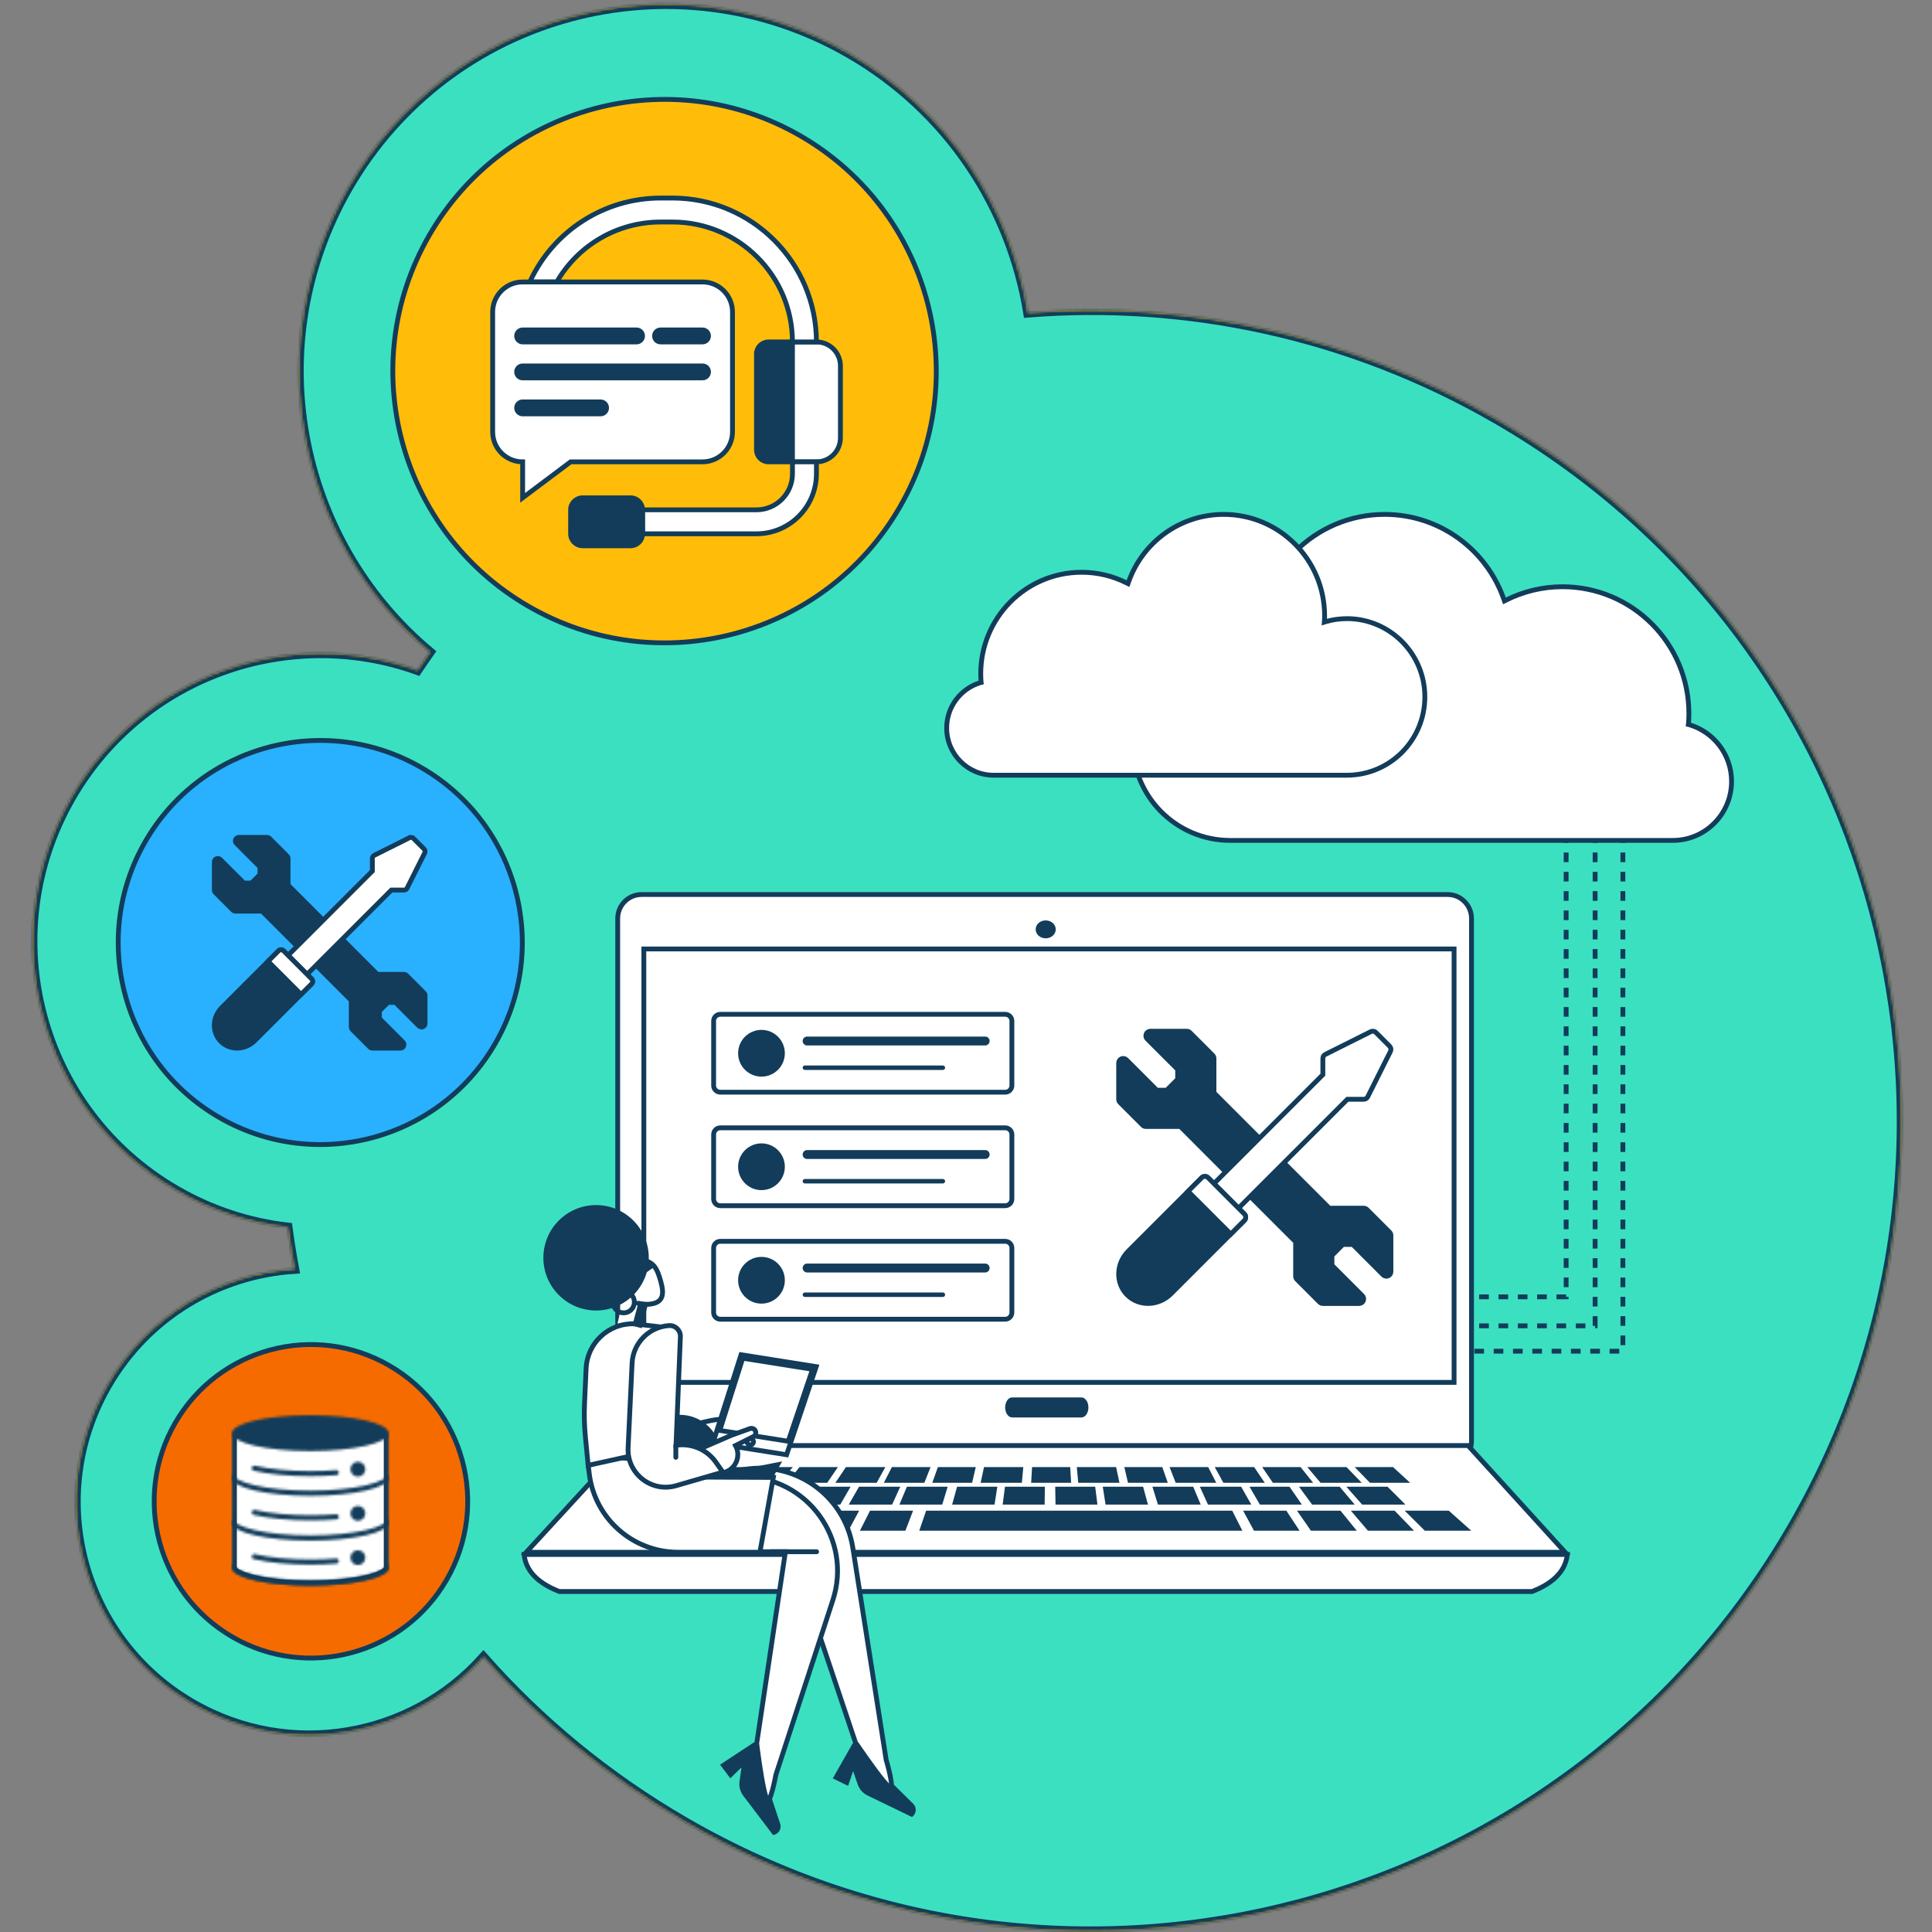 <svg width="800" height="800" viewBox="0 0 800 800" fill="none" xmlns="http://www.w3.org/2000/svg">
<rect x="0" y="0" width="800" height="800" fill="#808080" stroke="none"/>
<path fill-rule="evenodd" clip-rule="evenodd" d="M425.695 129.481C418.649 85.969 392.819 45.867 351.669 22.108C279.006 -19.843 186.093 5.053 144.141 77.715C106.702 142.562 122.503 223.537 177.983 270.026C176.246 272.482 174.538 274.967 172.86 277.482C119.636 258.394 58.75 279.462 29.478 330.162C-3.446 387.19 16.093 460.109 73.119 493.033C87.724 501.465 103.372 506.456 119.124 508.258C119.893 514.016 120.811 519.752 121.876 525.458C90.734 527.485 61.15 544.532 44.376 573.587C17.691 619.805 33.527 678.905 79.746 705.59C120.13 728.906 170.347 719.76 200.184 686.248C223.611 712.771 251.666 736.011 284.005 754.682C444.507 847.347 649.739 792.356 742.404 631.854C835.075 471.353 780.079 266.12 619.577 173.454C558.535 138.211 491.024 124.327 425.695 129.481Z" fill="#FFBD0A"/>
<mask id="path-2-inside-1_208_3981" fill="white">
<path fill-rule="evenodd" clip-rule="evenodd" d="M425.695 129.481C418.649 85.969 392.819 45.867 351.669 22.108C279.006 -19.843 186.093 5.053 144.141 77.715C106.702 142.562 122.503 223.537 177.983 270.026C176.246 272.482 174.538 274.967 172.86 277.482C119.636 258.394 58.75 279.462 29.478 330.162C-3.446 387.19 16.093 460.109 73.119 493.033C87.724 501.465 103.372 506.456 119.124 508.258C119.893 514.016 120.811 519.752 121.876 525.458C90.734 527.485 61.15 544.532 44.376 573.587C17.691 619.805 33.527 678.905 79.746 705.59C120.13 728.906 170.347 719.76 200.184 686.248C223.611 712.771 251.666 736.011 284.005 754.682C444.507 847.347 649.739 792.356 742.404 631.854C835.075 471.353 780.079 266.12 619.577 173.454C558.535 138.211 491.024 124.327 425.695 129.481Z"/>
</mask>
<path fill-rule="evenodd" clip-rule="evenodd" d="M425.695 129.481C418.649 85.969 392.819 45.867 351.669 22.108C279.006 -19.843 186.093 5.053 144.141 77.715C106.702 142.562 122.503 223.537 177.983 270.026C176.246 272.482 174.538 274.967 172.86 277.482C119.636 258.394 58.75 279.462 29.478 330.162C-3.446 387.19 16.093 460.109 73.119 493.033C87.724 501.465 103.372 506.456 119.124 508.258C119.893 514.016 120.811 519.752 121.876 525.458C90.734 527.485 61.15 544.532 44.376 573.587C17.691 619.805 33.527 678.905 79.746 705.59C120.13 728.906 170.347 719.76 200.184 686.248C223.611 712.771 251.666 736.011 284.005 754.682C444.507 847.347 649.739 792.356 742.404 631.854C835.075 471.353 780.079 266.12 619.577 173.454C558.535 138.211 491.024 124.327 425.695 129.481Z" fill="#3BE0C0" stroke="#123C5A" stroke-width="4" mask="url(#path-2-inside-1_208_3981)"/>
<path d="M372.604 209.925C341.538 263.732 272.735 282.168 218.928 251.102C165.121 220.036 146.685 151.233 177.751 97.426C208.816 43.619 277.619 25.184 331.426 56.249C385.233 87.315 403.669 156.118 372.604 209.925Z" fill="#FFBD0A" stroke="#123C5A" stroke-width="2"/>
<path d="M205.064 432.098C181.964 472.108 130.803 485.817 90.793 462.717C50.782 439.617 37.074 388.456 60.174 348.445C83.274 308.435 134.435 294.726 174.445 317.826C214.456 340.926 228.164 392.087 205.064 432.098Z" fill="#29B0FF" stroke="#123C5A" stroke-width="2"/>
<path d="M184.964 654.11C167.041 685.153 127.347 695.789 96.305 677.866C65.262 659.944 54.626 620.25 72.549 589.207C90.471 558.165 130.165 547.529 161.208 565.451C192.25 583.374 202.886 623.068 184.964 654.11Z" fill="#F66B00" stroke="#123C5A" stroke-width="2"/>
<mask id="path-6-inside-2_208_3981" fill="white">
<path d="M96.08 593.434V649.056C96.08 653.161 110.595 656.489 128.5 656.489C146.405 656.489 160.919 653.161 160.919 649.056V593.434C160.919 593.434 96.08 593.434 96.08 593.434Z"/>
</mask>
<path d="M96.08 593.434V649.056C96.08 653.161 110.595 656.489 128.5 656.489C146.405 656.489 160.919 653.161 160.919 649.056V593.434C160.919 593.434 96.08 593.434 96.08 593.434Z" fill="white" stroke="#123C5A" stroke-width="4" mask="url(#path-6-inside-2_208_3981)"/>
<mask id="path-7-inside-3_208_3981" fill="white">
<path d="M128.5 617.244C110.595 617.244 96.08 613.916 96.08 609.81V611.975C96.08 616.08 110.595 619.408 128.5 619.408C146.405 619.408 160.919 616.08 160.919 611.975V609.81C160.919 613.916 146.405 617.244 128.5 617.244Z"/>
</mask>
<path d="M128.5 617.244C110.595 617.244 96.08 613.916 96.08 609.81V611.975C96.08 616.08 110.595 619.408 128.5 619.408C146.405 619.408 160.919 616.08 160.919 611.975V609.81C160.919 613.916 146.405 617.244 128.5 617.244Z" fill="#123C5A" stroke="#123C5A" stroke-width="4" mask="url(#path-7-inside-3_208_3981)"/>
<mask id="path-8-inside-4_208_3981" fill="white">
<path d="M128.5 635.784C110.595 635.784 96.08 632.456 96.08 628.35V630.515C96.08 634.62 110.595 637.948 128.5 637.948C146.405 637.948 160.919 634.62 160.919 630.515V628.35C160.919 632.456 146.405 635.784 128.5 635.784Z"/>
</mask>
<path d="M128.5 635.784C110.595 635.784 96.08 632.456 96.08 628.35V630.515C96.08 634.62 110.595 637.948 128.5 637.948C146.405 637.948 160.919 634.62 160.919 630.515V628.35C160.919 632.456 146.405 635.784 128.5 635.784Z" fill="#123C5A" stroke="#123C5A" stroke-width="4" mask="url(#path-8-inside-4_208_3981)"/>
<mask id="path-9-inside-5_208_3981" fill="white">
<path d="M128.5 654.328C110.595 654.328 96.08 651 96.08 646.894V649.059C96.08 653.164 110.595 656.492 128.5 656.492C146.405 656.492 160.919 653.164 160.919 649.059V646.894C160.919 651 146.405 654.328 128.5 654.328Z"/>
</mask>
<path d="M128.5 654.328C110.595 654.328 96.08 651 96.08 646.894V649.059C96.08 653.164 110.595 656.492 128.5 656.492C146.405 656.492 160.919 653.164 160.919 649.059V646.894C160.919 651 146.405 654.328 128.5 654.328Z" fill="#123C5A" stroke="#123C5A" stroke-width="4" mask="url(#path-9-inside-5_208_3981)"/>
<mask id="path-10-inside-6_208_3981" fill="white">
<path d="M128.499 600.868C146.404 600.868 160.919 597.539 160.919 593.434C160.919 589.328 146.404 586 128.499 586C110.595 586 96.08 589.328 96.08 593.434C96.08 597.539 110.595 600.868 128.499 600.868Z"/>
</mask>
<path d="M128.499 600.868C146.404 600.868 160.919 597.539 160.919 593.434C160.919 589.328 146.404 586 128.499 586C110.595 586 96.08 589.328 96.08 593.434C96.08 597.539 110.595 600.868 128.499 600.868Z" fill="#123C5A" stroke="#123C5A" stroke-width="4" mask="url(#path-10-inside-6_208_3981)"/>
<mask id="path-11-inside-7_208_3981" fill="white">
<path d="M148.188 611.451C149.892 611.451 151.273 610.069 151.273 608.366C151.273 606.662 149.892 605.281 148.188 605.281C146.485 605.281 145.104 606.662 145.104 608.366C145.104 610.069 146.485 611.451 148.188 611.451Z"/>
</mask>
<path d="M148.188 611.451C149.892 611.451 151.273 610.069 151.273 608.366C151.273 606.662 149.892 605.281 148.188 605.281C146.485 605.281 145.104 606.662 145.104 608.366C145.104 610.069 146.485 611.451 148.188 611.451Z" fill="#123C5A" stroke="#123C5A" stroke-width="4" mask="url(#path-11-inside-7_208_3981)"/>
<mask id="path-12-inside-8_208_3981" fill="white">
<path d="M128.501 611.265C119.619 611.265 111.297 610.46 105.067 608.998C104.495 608.863 104.14 608.291 104.275 607.718C104.409 607.146 104.983 606.791 105.554 606.925C111.629 608.351 119.779 609.136 128.501 609.136C132.155 609.136 135.739 608.997 139.153 608.722C139.739 608.675 140.252 609.112 140.299 609.698C140.346 610.284 139.909 610.797 139.323 610.844C135.853 611.123 132.212 611.265 128.501 611.265Z"/>
</mask>
<path d="M128.501 611.265C119.619 611.265 111.297 610.46 105.067 608.998C104.495 608.863 104.14 608.291 104.275 607.718C104.409 607.146 104.983 606.791 105.554 606.925C111.629 608.351 119.779 609.136 128.501 609.136C132.155 609.136 135.739 608.997 139.153 608.722C139.739 608.675 140.252 609.112 140.299 609.698C140.346 610.284 139.909 610.797 139.323 610.844C135.853 611.123 132.212 611.265 128.501 611.265Z" fill="#123C5A" stroke="#123C5A" stroke-width="4" mask="url(#path-12-inside-8_208_3981)"/>
<mask id="path-13-inside-9_208_3981" fill="white">
<path d="M148.188 629.747C149.892 629.747 151.273 628.366 151.273 626.662C151.273 624.958 149.892 623.577 148.188 623.577C146.485 623.577 145.104 624.958 145.104 626.662C145.104 628.366 146.485 629.747 148.188 629.747Z"/>
</mask>
<path d="M148.188 629.747C149.892 629.747 151.273 628.366 151.273 626.662C151.273 624.958 149.892 623.577 148.188 623.577C146.485 623.577 145.104 624.958 145.104 626.662C145.104 628.366 146.485 629.747 148.188 629.747Z" fill="#123C5A" stroke="#123C5A" stroke-width="4" mask="url(#path-13-inside-9_208_3981)"/>
<mask id="path-14-inside-10_208_3981" fill="white">
<path d="M128.501 629.561C119.62 629.561 111.298 628.756 105.067 627.294C104.495 627.16 104.14 626.587 104.275 626.015C104.409 625.442 104.982 625.088 105.554 625.222C111.629 626.647 119.779 627.433 128.501 627.433C132.155 627.433 135.739 627.293 139.153 627.019C139.742 626.969 140.252 627.408 140.299 627.994C140.346 628.58 139.909 629.093 139.323 629.14C135.853 629.42 132.212 629.561 128.501 629.561Z"/>
</mask>
<path d="M128.501 629.561C119.62 629.561 111.298 628.756 105.067 627.294C104.495 627.16 104.14 626.587 104.275 626.015C104.409 625.442 104.982 625.088 105.554 625.222C111.629 626.647 119.779 627.433 128.501 627.433C132.155 627.433 135.739 627.293 139.153 627.019C139.742 626.969 140.252 627.408 140.299 627.994C140.346 628.58 139.909 629.093 139.323 629.14C135.853 629.42 132.212 629.561 128.501 629.561Z" fill="#123C5A" stroke="#123C5A" stroke-width="4" mask="url(#path-14-inside-10_208_3981)"/>
<mask id="path-15-inside-11_208_3981" fill="white">
<path d="M148.188 648.072C149.892 648.072 151.273 646.691 151.273 644.987C151.273 643.284 149.892 641.902 148.188 641.902C146.485 641.902 145.104 643.284 145.104 644.987C145.104 646.691 146.485 648.072 148.188 648.072Z"/>
</mask>
<path d="M148.188 648.072C149.892 648.072 151.273 646.691 151.273 644.987C151.273 643.284 149.892 641.902 148.188 641.902C146.485 641.902 145.104 643.284 145.104 644.987C145.104 646.691 146.485 648.072 148.188 648.072Z" fill="#123C5A" stroke="#123C5A" stroke-width="4" mask="url(#path-15-inside-11_208_3981)"/>
<mask id="path-16-inside-12_208_3981" fill="white">
<path d="M128.501 647.886C119.619 647.886 111.297 647.08 105.067 645.618C104.495 645.484 104.14 644.911 104.275 644.339C104.409 643.767 104.983 643.412 105.554 643.546C111.629 644.972 119.779 645.757 128.501 645.757C132.155 645.757 135.739 645.618 139.153 645.343C139.739 645.295 140.252 645.733 140.299 646.318C140.346 646.904 139.909 647.417 139.323 647.465C135.853 647.744 132.212 647.886 128.501 647.886Z"/>
</mask>
<path d="M128.501 647.886C119.619 647.886 111.297 647.08 105.067 645.618C104.495 645.484 104.14 644.911 104.275 644.339C104.409 643.767 104.983 643.412 105.554 643.546C111.629 644.972 119.779 645.757 128.501 645.757C132.155 645.757 135.739 645.618 139.153 645.343C139.739 645.295 140.252 645.733 140.299 646.318C140.346 646.904 139.909 647.417 139.323 647.465C135.853 647.744 132.212 647.886 128.501 647.886Z" fill="#123C5A" stroke="#123C5A" stroke-width="4" mask="url(#path-16-inside-12_208_3981)"/>
<path d="M672 337V559.5H570" stroke="#123C5A" stroke-width="2" stroke-dasharray="4 4"/>
<path d="M660.5 337V549H570.5" stroke="#123C5A" stroke-width="2" stroke-dasharray="4 4"/>
<path d="M648.5 337V537H570.5" stroke="#123C5A" stroke-width="2" stroke-dasharray="4 4"/>
<path d="M599.429 370.399H265.667C260.212 370.399 255.78 374.841 255.78 380.321V596.768C255.78 602.248 260.212 606.691 265.667 606.691H599.429C604.884 606.691 609.316 602.248 609.316 596.768V380.321C609.316 374.841 604.884 370.399 599.429 370.399Z" fill="white" stroke="#123C5A" stroke-width="2"/>
<path d="M429.843 384.829C429.843 386.256 431.166 387.534 433 387.534C434.833 387.534 436.156 386.256 436.156 384.829C436.156 383.401 434.833 382.123 433 382.123C431.166 382.123 429.843 383.401 429.843 384.829Z" fill="#123C5A" stroke="#123C5A" stroke-width="2"/>
<path d="M417.218 582.791C417.218 583.748 417.486 584.571 417.876 585.134C418.268 585.701 418.732 585.948 419.145 585.948H447.758C448.187 585.948 448.65 585.695 449.038 585.125C449.424 584.556 449.686 583.731 449.686 582.791C449.686 581.834 449.417 581.011 449.028 580.447C448.636 579.88 448.172 579.635 447.758 579.635H419.145C418.717 579.635 418.254 579.886 417.866 580.457C417.479 581.026 417.218 581.85 417.218 582.791Z" fill="#123C5A" stroke="#123C5A" stroke-width="2"/>
<path d="M258.527 598.574L217.901 642.766H648.098L607.896 598.574H258.527Z" fill="white" stroke="#123C5A" stroke-width="2"/>
<path d="M217 643.668C217.705 650.07 222.123 655.298 231.571 659H634.433C639.341 657.077 642.878 654.739 645.245 652.058C647.433 649.578 648.646 646.778 649 643.668H395.652H395.618H217Z" fill="white" stroke="#123C5A" stroke-width="2"/>
<path d="M602.102 572.419V392.946H266.603V572.419H602.102Z" fill="white" stroke="#123C5A" stroke-width="2"/>
<path d="M576.453 608.495H563.322L567.703 613.004H581.359L576.453 608.495Z" fill="#123C5A" stroke="#123C5A" stroke-width="2"/>
<path d="M557.144 608.495H543.48L547.29 613.004H561.518L557.144 608.495Z" fill="#123C5A" stroke="#123C5A" stroke-width="2"/>
<path d="M538.064 608.495H524.54L527.62 613.004H541.676L538.064 608.495Z" fill="#123C5A" stroke="#123C5A" stroke-width="2"/>
<path d="M518.792 608.495H504.7L507.173 613.004H521.836L518.792 608.495Z" fill="#123C5A" stroke="#123C5A" stroke-width="2"/>
<path d="M574.128 616.612H559.713L564.49 622.023H579.555L574.128 616.612Z" fill="#123C5A" stroke="#123C5A" stroke-width="2"/>
<path d="M554.258 616.612H539.873L543.832 622.023H558.812L554.258 616.612Z" fill="#123C5A" stroke="#123C5A" stroke-width="2"/>
<path d="M533.419 616.612H519.13L522.27 622.023H537.168L533.419 616.612Z" fill="#123C5A" stroke="#123C5A" stroke-width="2"/>
<path d="M599.521 626.532H584.064L590.411 632.845H606.611L599.521 626.532Z" fill="#123C5A" stroke="#123C5A" stroke-width="2"/>
<path d="M577.057 626.532H561.517L566.904 632.845H583.162L577.057 626.532Z" fill="#123C5A" stroke="#123C5A" stroke-width="2"/>
<path d="M554.588 626.532H538.972L543.36 632.845H559.715L554.588 626.532Z" fill="#123C5A" stroke="#123C5A" stroke-width="2"/>
<path d="M499.68 608.495H485.76L487.513 613.004H501.994L499.68 608.495Z" fill="#123C5A" stroke="#123C5A" stroke-width="2"/>
<path d="M513.352 616.612H498.386L500.848 622.023H516.424L513.352 616.612Z" fill="#123C5A" stroke="#123C5A" stroke-width="2"/>
<path d="M480.566 608.495H466.82L467.878 613.004H482.152L480.566 608.495Z" fill="#123C5A" stroke="#123C5A" stroke-width="2"/>
<path d="M493.41 616.612H478.544L480.212 622.023H495.68L493.41 616.612Z" fill="#123C5A" stroke="#123C5A" stroke-width="2"/>
<path d="M461.346 608.495H446.979L447.392 613.004H462.311L461.346 608.495Z" fill="#123C5A" stroke="#123C5A" stroke-width="2"/>
<path d="M472.568 616.612H457.801L458.649 622.023H474.035L472.568 616.612Z" fill="#123C5A" stroke="#123C5A" stroke-width="2"/>
<path d="M442.202 608.495H428.305L428.039 613.004H442.469L442.202 608.495Z" fill="#123C5A" stroke="#123C5A" stroke-width="2"/>
<path d="M452.612 616.612H437.961L438.052 622.023H453.293L452.612 616.612Z" fill="#123C5A" stroke="#123C5A" stroke-width="2"/>
<path d="M422.629 608.495H408.261L407.297 613.004H422.215L422.629 608.495Z" fill="#123C5A" stroke="#123C5A" stroke-width="2"/>
<path d="M431.646 616.612H417.018L416.315 622.023H431.578L431.646 616.612Z" fill="#123C5A" stroke="#123C5A" stroke-width="2"/>
<path d="M402.787 608.495H389.061L387.455 613.004H401.732L402.787 608.495Z" fill="#123C5A" stroke="#123C5A" stroke-width="2"/>
<path d="M411.807 616.612H397.063L395.573 622.023H410.958L411.807 616.612Z" fill="#123C5A" stroke="#123C5A" stroke-width="2"/>
<path d="M383.848 608.495H369.925L367.614 613.004H382.076L383.848 608.495Z" fill="#123C5A" stroke="#123C5A" stroke-width="2"/>
<path d="M391.062 616.612H376.2L373.927 622.023H389.416L391.062 616.612Z" fill="#123C5A" stroke="#123C5A" stroke-width="2"/>
<path d="M364.908 608.495H350.812L347.773 613.004H362.417L364.908 608.495Z" fill="#123C5A" stroke="#123C5A" stroke-width="2"/>
<path d="M345.066 608.495H331.536L327.931 613.004H341.992L345.066 608.495Z" fill="#123C5A" stroke="#123C5A" stroke-width="2"/>
<path d="M326.127 608.495H312.47L308.089 613.004H322.31L326.127 608.495Z" fill="#123C5A" stroke="#123C5A" stroke-width="2"/>
<path d="M307.188 608.495H294.022L289.15 613.004H302.842L307.188 608.495Z" fill="#123C5A" stroke="#123C5A" stroke-width="2"/>
<path d="M371.221 616.612H356.279L353.183 622.023H368.758L371.221 616.612Z" fill="#123C5A" stroke="#123C5A" stroke-width="2"/>
<path d="M350.479 616.612H336.189L332.441 622.023H347.362L350.479 616.612Z" fill="#123C5A" stroke="#123C5A" stroke-width="2"/>
<path d="M329.734 616.612H315.366L310.795 622.023H325.78L329.734 616.612Z" fill="#123C5A" stroke="#123C5A" stroke-width="2"/>
<path d="M309.893 616.612H295.461L290.051 622.023H305.109L309.893 616.612Z" fill="#123C5A" stroke="#123C5A" stroke-width="2"/>
<path d="M532.1 626.532H516.424L519.852 632.845H536.266L532.1 626.532Z" fill="#123C5A" stroke="#123C5A" stroke-width="2"/>
<path d="M376.633 626.532H360.877L357.693 632.845H374.209L376.633 626.532Z" fill="#123C5A" stroke="#123C5A" stroke-width="2"/>
<path d="M354.086 626.532H338.384L334.245 632.845H350.683L354.086 626.532Z" fill="#123C5A" stroke="#123C5A" stroke-width="2"/>
<path d="M331.539 626.532H315.904L310.796 632.845H327.171L331.539 626.532Z" fill="#123C5A" stroke="#123C5A" stroke-width="2"/>
<path d="M308.992 626.532H293.458L287.347 632.845H303.648L308.992 626.532Z" fill="#123C5A" stroke="#123C5A" stroke-width="2"/>
<path d="M285.543 626.532H270.112L262.996 632.845H279.196L285.543 626.532Z" fill="#123C5A" stroke="#123C5A" stroke-width="2"/>
<path d="M509.618 626.532H384.208L382.044 632.845H512.816L509.618 626.532Z" fill="#123C5A" stroke="#123C5A" stroke-width="2"/>
<path d="M476.184 427.013C475.828 427.045 475.489 427.179 475.206 427.398C474.924 427.617 474.709 427.911 474.588 428.248C474.467 428.584 474.445 428.948 474.523 429.297C474.602 429.645 474.778 429.964 475.031 430.216L487.641 442.811V446.903L483.105 451.438H479.028L466.419 438.829C466.155 438.568 465.821 438.39 465.456 438.318C465.092 438.247 464.715 438.284 464.373 438.427C464.03 438.569 463.737 438.81 463.531 439.119C463.325 439.428 463.215 439.79 463.215 440.161V455.196C463.219 455.691 463.418 456.165 463.769 456.514L473.16 465.916C473.335 466.089 473.543 466.227 473.772 466.32C474 466.413 474.245 466.46 474.492 466.459H488.738L536.489 514.213V528.47C536.489 528.718 536.539 528.963 536.635 529.192C536.73 529.421 536.87 529.628 537.047 529.803L546.434 539.193C546.608 539.369 546.816 539.508 547.045 539.603C547.273 539.698 547.518 539.747 547.766 539.747H562.801C563.174 539.747 563.538 539.636 563.848 539.428C564.157 539.22 564.398 538.925 564.539 538.58C564.681 538.235 564.716 537.856 564.641 537.49C564.566 537.125 564.384 536.79 564.118 536.529L551.527 523.934V519.857L556.06 515.307H560.14L572.746 527.916C573.009 528.178 573.344 528.356 573.708 528.427C574.072 528.499 574.449 528.461 574.792 528.318C575.135 528.176 575.427 527.935 575.634 527.626C575.84 527.318 575.95 526.955 575.95 526.584V511.564C575.95 511.316 575.901 511.071 575.806 510.842C575.71 510.614 575.571 510.406 575.396 510.232L566.005 500.826C565.65 500.477 565.171 500.283 564.673 500.286H550.43L502.676 452.532V438.275C502.672 437.78 502.473 437.306 502.122 436.957L492.731 427.552C492.376 427.202 491.897 427.008 491.399 427.012H476.364C476.304 427.009 476.244 427.009 476.184 427.012L476.184 427.013Z" fill="#123C5A" stroke="#123C5A" stroke-width="2"/>
<path d="M568.225 427.012C568.002 427.04 567.786 427.103 567.587 427.206L548.807 436.596C548.17 436.913 547.768 437.563 547.766 438.274V445.015L501.344 491.437L511.51 501.618L557.933 455.195H564.674C565.385 455.194 566.035 454.791 566.352 454.155L575.756 435.361C576.113 434.637 575.968 433.766 575.395 433.198L569.764 427.553C569.36 427.147 568.793 426.948 568.225 427.012V427.012Z" fill="white" stroke="#123C5A" stroke-width="2"/>
<path d="M498.889 487.124C498.399 487.132 497.931 487.331 497.586 487.679L467.21 518.054C462.115 523.149 461.817 531.288 466.739 536.21C471.66 541.131 479.799 540.833 484.895 535.738L515.27 505.363C515.62 505.011 515.816 504.535 515.816 504.038C515.816 503.542 515.62 503.066 515.27 502.714L500.249 487.679C500.071 487.5 499.859 487.359 499.625 487.263C499.392 487.168 499.141 487.121 498.889 487.124V487.124Z" fill="#123C5A" stroke="#123C5A" stroke-width="2"/>
<path d="M491.949 493.318L509.63 510.999L515.271 505.362C515.621 505.01 515.817 504.534 515.817 504.037C515.817 503.541 515.621 503.065 515.271 502.712L500.25 487.677C500.072 487.498 499.86 487.357 499.626 487.262C499.392 487.167 499.141 487.12 498.889 487.124C498.399 487.131 497.931 487.33 497.586 487.677L491.949 493.318Z" fill="white" stroke="#123C5A" stroke-width="2"/>
<path d="M416.234 420H298.265C296.738 420 295.5 421.238 295.5 422.765V449.492C295.5 451.019 296.738 452.257 298.265 452.257H416.234C417.761 452.257 418.999 451.019 418.999 449.492V422.765C418.999 421.238 417.761 420 416.234 420Z" fill="white" stroke="#123C5A" stroke-width="2"/>
<path d="M416.234 467H298.265C296.738 467 295.5 468.238 295.5 469.765V496.492C295.5 498.019 296.738 499.257 298.265 499.257H416.234C417.761 499.257 418.999 498.019 418.999 496.492V469.765C418.999 468.238 417.761 467 416.234 467Z" fill="white" stroke="#123C5A" stroke-width="2"/>
<path d="M416.234 514H298.265C296.738 514 295.5 515.238 295.5 516.765V543.492C295.5 545.019 296.738 546.257 298.265 546.257H416.234C417.761 546.257 418.999 545.019 418.999 543.492V516.765C418.999 515.238 417.761 514 416.234 514Z" fill="white" stroke="#123C5A" stroke-width="2"/>
<path d="M407.939 429.216H334.209C333.19 429.216 332.365 430.042 332.365 431.06C332.365 432.078 333.19 432.903 334.209 432.903H407.939C408.957 432.903 409.783 432.078 409.783 431.06C409.783 430.042 408.957 429.216 407.939 429.216Z" fill="#123C5A"/>
<path d="M407.939 476.216H334.209C333.19 476.216 332.365 477.042 332.365 478.06C332.365 479.078 333.19 479.903 334.209 479.903H407.939C408.957 479.903 409.783 479.078 409.783 478.06C409.783 477.042 408.957 476.216 407.939 476.216Z" fill="#123C5A"/>
<path d="M407.939 523.216H334.209C333.19 523.216 332.365 524.042 332.365 525.06C332.365 526.078 333.19 526.903 334.209 526.903H407.939C408.957 526.903 409.783 526.078 409.783 525.06C409.783 524.042 408.957 523.216 407.939 523.216Z" fill="#123C5A"/>
<path d="M390.428 441.197H333.287C332.778 441.197 332.365 441.61 332.365 442.119C332.365 442.628 332.778 443.041 333.287 443.041H390.428C390.937 443.041 391.35 442.628 391.35 442.119C391.35 441.61 390.937 441.197 390.428 441.197Z" fill="#123C5A"/>
<path d="M390.428 488.197H333.287C332.778 488.197 332.365 488.61 332.365 489.119C332.365 489.628 332.778 490.041 333.287 490.041H390.428C390.937 490.041 391.35 489.628 391.35 489.119C391.35 488.61 390.937 488.197 390.428 488.197Z" fill="#123C5A"/>
<path d="M390.428 535.197H333.287C332.778 535.197 332.365 535.61 332.365 536.119C332.365 536.628 332.778 537.041 333.287 537.041H390.428C390.937 537.041 391.35 536.628 391.35 536.119C391.35 535.61 390.937 535.197 390.428 535.197Z" fill="#123C5A"/>
<path d="M315.312 445.806C320.657 445.806 324.989 441.473 324.989 436.128C324.989 430.784 320.657 426.451 315.312 426.451C309.967 426.451 305.635 430.784 305.635 436.128C305.635 441.473 309.967 445.806 315.312 445.806Z" fill="#123C5A"/>
<path d="M315.312 492.806C320.657 492.806 324.989 488.473 324.989 483.128C324.989 477.784 320.657 473.451 315.312 473.451C309.967 473.451 305.635 477.784 305.635 483.128C305.635 488.473 309.967 492.806 315.312 492.806Z" fill="#123C5A"/>
<path d="M315.312 539.806C320.657 539.806 324.989 535.473 324.989 530.128C324.989 524.784 320.657 520.451 315.312 520.451C309.967 520.451 305.635 524.784 305.635 530.128C305.635 535.473 309.967 539.806 315.312 539.806Z" fill="#123C5A"/>
<path d="M509.404 266.957H508.903C486.806 267.244 469 285.301 469 307.443C469 329.799 486.949 347.857 509.189 348H692.686C706.13 348 717 337.037 717 323.565C717 312.53 709.706 303.215 699.694 300.134L699.122 299.99L699.194 299.417C699.265 298.127 699.337 296.766 699.337 295.476C699.337 266.455 675.881 242.952 646.991 242.952C638.624 242.952 630.686 244.959 623.678 248.47L622.963 248.828L622.677 248.04C615.526 227.618 596.146 213 573.334 213C544.444 213 520.988 236.503 520.988 265.524C520.988 266.24 520.988 266.957 521.06 267.745L521.131 268.748L520.202 268.462C516.698 267.459 513.122 266.957 509.404 266.957Z" fill="white" stroke="#123C5A" stroke-width="2"/>
<path d="M557.742 256.166H558.142C575.784 256.395 590 270.841 590 288.554C590 306.439 575.67 320.885 557.913 321H411.412C400.678 321 392 312.229 392 301.452C392 292.624 397.824 285.172 405.817 282.707L406.273 282.592L406.216 282.134C406.159 281.102 406.102 280.013 406.102 278.981C406.102 255.764 424.829 236.962 447.894 236.962C454.574 236.962 460.912 238.567 466.507 241.376L467.078 241.662L467.306 241.032C473.016 224.694 488.488 213 506.701 213C529.766 213 548.493 231.803 548.493 255.019C548.493 255.592 548.493 256.166 548.436 256.796L548.379 257.599L549.121 257.369C551.919 256.567 554.773 256.166 557.742 256.166Z" fill="white" stroke="#123C5A" stroke-width="2"/>
<path d="M98.778 346.749C98.503 346.774 98.24 346.878 98.022 347.047C97.803 347.217 97.637 347.445 97.543 347.705C97.45 347.965 97.432 348.247 97.493 348.517C97.554 348.787 97.69 349.034 97.886 349.229L107.646 358.977V362.144L104.135 365.655H100.98L91.22 355.895C91.016 355.693 90.757 355.555 90.475 355.5C90.193 355.444 89.901 355.474 89.636 355.584C89.371 355.694 89.144 355.881 88.985 356.12C88.826 356.358 88.74 356.639 88.74 356.926V368.564C88.743 368.947 88.897 369.313 89.169 369.583L96.438 376.861C96.574 376.995 96.735 377.101 96.912 377.174C97.088 377.246 97.278 377.282 97.469 377.281H108.496L145.456 414.244V425.279C145.456 425.471 145.494 425.661 145.568 425.838C145.643 426.015 145.751 426.175 145.887 426.31L153.153 433.579C153.288 433.715 153.449 433.823 153.626 433.896C153.803 433.97 153.993 434.008 154.184 434.008H165.822C166.11 434.008 166.392 433.922 166.632 433.761C166.872 433.6 167.058 433.371 167.167 433.104C167.276 432.837 167.304 432.543 167.246 432.261C167.188 431.978 167.047 431.719 166.841 431.516L157.096 421.768V418.613L160.604 415.09H163.762L173.519 424.85C173.723 425.053 173.982 425.19 174.264 425.246C174.546 425.301 174.838 425.272 175.103 425.162C175.368 425.051 175.595 424.865 175.754 424.626C175.914 424.387 175.999 424.106 175.999 423.819V412.193C175.999 412.001 175.961 411.812 175.887 411.635C175.814 411.458 175.706 411.297 175.57 411.162L168.301 403.882C168.027 403.612 167.656 403.461 167.27 403.464H156.246L119.284 366.501V355.466C119.281 355.083 119.126 354.717 118.855 354.446L111.586 347.166C111.311 346.896 110.94 346.746 110.555 346.749H98.918C98.871 346.747 98.825 346.747 98.778 346.749L98.778 346.749Z" fill="#123C5A" stroke="#123C5A" stroke-width="2"/>
<path d="M170.019 346.749C169.847 346.771 169.679 346.82 169.525 346.899L154.989 354.167C154.496 354.412 154.185 354.915 154.184 355.466V360.683L118.252 396.615L126.121 404.495L162.053 368.563H167.271C167.821 368.562 168.324 368.25 168.57 367.758L175.848 353.211C176.125 352.651 176.012 351.977 175.569 351.536L171.211 347.167C170.898 346.853 170.459 346.7 170.019 346.748V346.749Z" fill="white" stroke="#123C5A" stroke-width="2"/>
<path d="M116.352 393.277C115.973 393.283 115.611 393.437 115.343 393.706L91.832 417.217C87.889 421.161 87.658 427.461 91.467 431.27C95.276 435.079 101.577 434.848 105.52 430.905L129.031 407.394C129.302 407.121 129.454 406.753 129.454 406.369C129.454 405.984 129.302 405.616 129.031 405.343L117.405 393.706C117.267 393.568 117.103 393.458 116.922 393.384C116.741 393.311 116.548 393.274 116.352 393.277V393.277Z" fill="#123C5A" stroke="#123C5A" stroke-width="2"/>
<path d="M110.982 398.07L124.668 411.756L129.034 407.393C129.304 407.12 129.456 406.752 129.456 406.368C129.456 405.983 129.304 405.615 129.034 405.342L117.408 393.705C117.27 393.566 117.105 393.457 116.924 393.383C116.743 393.309 116.549 393.273 116.354 393.276C115.975 393.282 115.613 393.436 115.345 393.705L110.982 398.07Z" fill="white" stroke="#123C5A" stroke-width="2"/>
<path d="M328.139 141.586V191.241H318.208C315.469 191.233 313.25 189.015 313.242 186.276V146.552C313.25 143.813 315.469 141.594 318.208 141.586H328.139Z" fill="#123C5A" stroke="#123C5A" stroke-width="2"/>
<path d="M348.001 151.517V181.31C348.001 186.795 343.554 191.241 338.07 191.241H328.139V141.586H338.07C343.554 141.586 348.001 146.032 348.001 151.517Z" fill="white" stroke="#123C5A" stroke-width="2"/>
<path d="M266.068 211.104H313.241C321.468 211.104 328.137 204.434 328.137 196.207V191.241H338.068V196.207C338.046 209.91 326.944 221.013 313.241 221.035H266.068V211.104Z" fill="white" stroke="#123C5A" stroke-width="2"/>
<path d="M261.103 206.138H241.241C238.499 206.138 236.275 208.361 236.275 211.103V221.034C236.275 223.777 238.499 226 241.241 226H261.103C263.845 226 266.068 223.777 266.068 221.034V211.103C266.068 208.361 263.845 206.138 261.103 206.138Z" fill="#123C5A" stroke="#123C5A" stroke-width="2"/>
<path d="M230.542 116.759C239.404 101.4 255.786 91.936 273.518 91.931H278.484C305.896 91.958 328.111 114.174 328.139 141.586H338.07C338.026 108.696 311.374 82.044 278.484 82H273.518C250.23 82.019 229.083 95.593 219.369 116.759H230.542Z" fill="white" stroke="#123C5A" stroke-width="2"/>
<path d="M290.897 116.759H216.414C209.558 116.759 204 122.316 204 129.172V178.828C204 182.12 205.308 185.277 207.636 187.605C209.964 189.933 213.121 191.241 216.414 191.241V206.138L236.276 191.241H290.897C294.189 191.241 297.346 189.933 299.674 187.605C302.002 185.277 303.31 182.12 303.31 178.828V129.172C303.31 125.88 302.002 122.722 299.674 120.394C297.346 118.066 294.189 116.759 290.897 116.759Z" fill="white" stroke="#123C5A" stroke-width="2"/>
<path d="M263.585 141.586H216.412C215.041 141.586 213.93 140.475 213.93 139.103C213.93 137.732 215.041 136.621 216.412 136.621H263.585C264.956 136.621 266.068 137.732 266.068 139.103C266.068 140.475 264.956 141.586 263.585 141.586Z" fill="#123C5A" stroke="#123C5A" stroke-width="2"/>
<path d="M290.895 141.586H273.516C272.145 141.586 271.033 140.475 271.033 139.103C271.033 137.732 272.145 136.621 273.516 136.621H290.895C292.266 136.621 293.378 137.732 293.378 139.103C293.378 140.475 292.266 141.586 290.895 141.586Z" fill="#123C5A" stroke="#123C5A" stroke-width="2"/>
<path d="M290.895 156.483H216.412C215.041 156.483 213.93 155.371 213.93 154C213.93 152.629 215.041 151.517 216.412 151.517H290.895C292.266 151.517 293.378 152.629 293.378 154C293.378 155.371 292.266 156.483 290.895 156.483Z" fill="#123C5A" stroke="#123C5A" stroke-width="2"/>
<path d="M248.688 171.379H216.412C215.041 171.379 213.93 170.268 213.93 168.897C213.93 167.525 215.041 166.414 216.412 166.414H248.688C250.059 166.414 251.171 167.525 251.171 168.897C251.171 170.268 250.059 171.379 248.688 171.379Z" fill="#123C5A" stroke="#123C5A" stroke-width="2"/>
<path fill-rule="evenodd" clip-rule="evenodd" d="M357.14 730.204C357.14 730.204 366.258 741.442 368.44 741.114C370.621 740.785 366.943 728.728 366.943 728.728L353.135 640.886C349.677 618.888 328.532 604.245 306.723 608.748L265.161 617.329L327.039 640.398L357.14 730.204Z" fill="white" stroke="#123C5A" stroke-width="2" stroke-linecap="round"/>
<path fill-rule="evenodd" clip-rule="evenodd" d="M316.605 585.273C317.349 585.035 318.156 585.365 318.522 586.055V586.055C318.723 586.436 318.683 586.9 318.417 587.241L317.186 588.821C316.553 589.633 315.727 590.27 314.796 590.706C313.805 591.169 312.472 591.819 311.373 592.45V592.45C308.455 594.124 305.247 595.323 301.883 595.341L290.475 595.4L283.845 595.219L286.797 589.941L293.33 588.437C296.924 587.611 300.635 587.422 304.295 587.88V587.88C304.295 587.88 306.561 588.288 308.272 587.845C309.551 587.515 314.293 586.011 316.605 585.273Z" fill="white" stroke="#123C5A" stroke-width="2" stroke-linecap="round"/>
<path fill-rule="evenodd" clip-rule="evenodd" d="M315.796 628.562C316.45 628.654 317.055 628.198 317.147 627.544C317.239 626.89 316.783 626.286 316.129 626.194C315.475 626.102 314.871 626.558 314.779 627.212C314.687 627.865 315.143 628.47 315.796 628.562Z" fill="white" stroke="#123C5A" stroke-width="2" stroke-linecap="round"/>
<path fill-rule="evenodd" clip-rule="evenodd" d="M319.742 629.117C320.396 629.208 321 628.753 321.092 628.099C321.184 627.445 320.728 626.841 320.075 626.749C319.421 626.657 318.816 627.112 318.724 627.766C318.632 628.42 319.088 629.025 319.742 629.117Z" fill="white" stroke="#123C5A" stroke-width="2" stroke-linecap="round"/>
<path fill-rule="evenodd" clip-rule="evenodd" d="M323.689 629.671C324.343 629.763 324.948 629.308 325.039 628.654C325.131 628 324.676 627.395 324.022 627.303C323.368 627.211 322.763 627.667 322.671 628.321C322.58 628.975 323.035 629.579 323.689 629.671Z" fill="white" stroke="#123C5A" stroke-width="2" stroke-linecap="round"/>
<path fill-rule="evenodd" clip-rule="evenodd" d="M311.856 731.811C311.856 731.811 314.878 745.964 316.971 746.661C319.064 747.359 321.262 734.946 321.262 734.946L344.856 662.616C353.078 637.409 334.293 611.521 307.779 611.521L283.824 611.521C283.824 611.521 270.38 604.901 259.568 603.766C248.756 602.631 251.153 606.571 251.153 606.571V606.571C251.794 626.533 268.166 642.543 288.139 642.543L325.222 642.543L311.856 731.811Z" fill="white" stroke="#123C5A" stroke-width="2" stroke-linecap="round"/>
<path fill-rule="evenodd" clip-rule="evenodd" d="M266.252 539.611L263.942 548.522L255.691 548.027L258.662 535.321L266.252 539.611Z" fill="white"/>
<path fill-rule="evenodd" clip-rule="evenodd" d="M262.875 586.565L280.876 585.865C288.056 585.586 294.637 589.851 297.313 596.52L298.382 599.181L271.639 600.025C264.593 600.247 259.822 592.919 262.875 586.565V586.565Z" fill="#123C5A"/>
<path fill-rule="evenodd" clip-rule="evenodd" d="M337.975 565.896L306.856 560.968L295.205 597.547L325.712 602.379L337.975 565.896Z" fill="white" stroke="#123C5A" stroke-width="2" stroke-linecap="round"/>
<path fill-rule="evenodd" clip-rule="evenodd" d="M336.465 566.994L307.549 562.414L298.039 592.315L326.386 596.805L336.465 566.994Z" fill="white" stroke="#123C5A" stroke-width="2" stroke-linecap="round"/>
<path fill-rule="evenodd" clip-rule="evenodd" d="M310.457 598.292C311.177 598.406 311.853 597.915 311.967 597.195C312.082 596.475 311.59 595.798 310.87 595.684C310.15 595.57 309.474 596.062 309.36 596.782C309.246 597.502 309.737 598.178 310.457 598.292Z" fill="white" stroke="#123C5A" stroke-width="2" stroke-linecap="round"/>
<path fill-rule="evenodd" clip-rule="evenodd" d="M302.761 594.36L310.541 591.555C311.487 591.214 312.529 591.713 312.857 592.663V592.663C313.151 593.518 312.767 594.458 311.958 594.863L304.547 598.567V598.567C306.994 602.989 304.589 608.528 299.688 609.761L288.497 612.576C288.401 612.6 288.304 612.617 288.206 612.627L284.876 612.957L283.486 604.335C283.34 603.431 283.827 602.544 284.667 602.181L302.761 594.36Z" fill="white" stroke="#123C5A" stroke-width="2" stroke-linecap="round"/>
<path fill-rule="evenodd" clip-rule="evenodd" d="M320.221 611.767L283.66 611.61C283.66 611.61 270.216 604.99 259.404 603.855C248.592 602.72 243.563 606.736 243.563 606.736L243.998 610.265C246.283 628.809 262.036 642.74 280.72 642.74L314.662 642.74L320.221 611.767Z" fill="white" stroke="#123C5A" stroke-width="2" stroke-linecap="round"/>
<path fill-rule="evenodd" clip-rule="evenodd" d="M242.7 566.613C243.178 556.024 252.091 547.794 262.685 548.159V548.159L275.389 549.674L260.759 593.827L263.964 602.281L243.544 606.769L242.412 595.138C241.957 590.467 241.835 585.77 242.047 581.082L242.7 566.613Z" fill="white" stroke="#123C5A" stroke-width="2" stroke-linecap="round"/>
<path fill-rule="evenodd" clip-rule="evenodd" d="M277.033 548.894C279.651 548.725 281.839 550.861 281.734 553.483L279.921 598.451L280.489 598.382C286.699 597.633 292.818 600.354 296.421 605.466L299.316 609.574L279.971 615.187C269.717 618.163 259.578 610.167 260.081 599.501L261.736 564.457C262.129 556.132 268.715 549.43 277.033 548.894V548.894Z" fill="white" stroke="#123C5A" stroke-width="2" stroke-linecap="round"/>
<path fill-rule="evenodd" clip-rule="evenodd" d="M265.339 539.64L263.039 548.231L264.971 548.748L267.271 540.157L265.339 539.64Z" fill="white"/>
<path d="M263.039 548.231L262.781 549.197L261.815 548.938L262.073 547.972L263.039 548.231ZM265.339 539.64L264.373 539.382L264.631 538.416L265.597 538.674L265.339 539.64ZM264.971 548.748L265.937 549.006L265.679 549.972L264.713 549.714L264.971 548.748ZM267.271 540.157L267.529 539.191L268.495 539.45L268.237 540.416L267.271 540.157ZM262.073 547.972L264.373 539.382L266.305 539.899L264.005 548.489L262.073 547.972ZM264.713 549.714L262.781 549.197L263.298 547.265L265.23 547.782L264.713 549.714ZM268.237 540.416L265.937 549.006L264.005 548.489L266.305 539.899L268.237 540.416ZM265.597 538.674L267.529 539.191L267.012 541.123L265.08 540.606L265.597 538.674Z" fill="#123C5A"/>
<path fill-rule="evenodd" clip-rule="evenodd" d="M377.628 752.38C379.484 751.103 379.718 748.452 378.115 746.87L369.478 738.348C369.478 738.348 371.037 742.033 366.819 737.051C362.601 732.069 355.419 721.433 355.419 721.433C354.506 720.988 353.403 721.329 352.901 722.213L344.845 736.391L351.187 739.484L353.258 733.363L355.167 738.891C355.861 740.903 357.328 742.555 359.243 743.482L377.628 752.38ZM320.113 759.852C322.347 759.557 323.759 757.301 323.049 755.163L319.222 743.649C319.222 743.649 318.938 747.64 317.442 741.286C315.946 734.932 314.375 722.196 314.375 722.196C313.763 721.384 312.626 721.187 311.777 721.747L298.162 730.722L302.409 736.357L307.033 731.843L306.224 737.636C305.929 739.743 306.486 741.881 307.772 743.577L320.113 759.852Z" fill="#123C5A"/>
<path fill-rule="evenodd" clip-rule="evenodd" d="M256.579 534.991L255.838 530.115C255.312 524.685 259.692 521.119 264.965 521.624C270.688 522.172 272.096 525.158 273.651 530.758C275.207 536.359 274.412 539.558 268.775 540.051C266.979 540.208 264.197 539.65 264.197 539.65" fill="white"/>
<path d="M256.579 534.991L255.838 530.115C255.312 524.685 259.692 521.119 264.965 521.624C270.688 522.172 272.096 525.158 273.651 530.758C275.207 536.359 274.412 539.558 268.775 540.051C266.979 540.208 264.197 539.65 264.197 539.65" stroke="#123C5A" stroke-width="2" stroke-linecap="round"/>
<path fill-rule="evenodd" clip-rule="evenodd" d="M259.875 536.763C258.718 536.254 257.855 535.091 257.731 533.674C257.555 531.657 258.943 529.888 260.831 529.723C261.509 529.663 262.159 529.819 262.722 530.135" fill="white"/>
<path d="M259.875 536.763C258.718 536.254 257.855 535.091 257.731 533.674C257.555 531.657 258.943 529.888 260.831 529.723C261.509 529.663 262.159 529.819 262.722 530.135" stroke="#123C5A" stroke-width="2" stroke-linecap="round"/>
<path fill-rule="evenodd" clip-rule="evenodd" d="M259.223 530.371C259.223 530.371 260.071 529.57 260.586 529.487C261.417 529.352 262.85 530.206 262.85 530.206C262.85 530.206 267.47 527.071 269.285 525.751C271.1 524.43 271.265 524.43 271.265 524.43V524.43C268.743 521.013 264.033 520.101 260.383 522.273C259.613 522.732 258.916 523.142 258.395 523.44C257.046 524.213 256.431 526.071 256.151 527.535C255.898 528.86 256.016 530.216 256.206 531.551L256.745 535.321C256.745 535.321 257.59 533.556 258.395 531.856C258.629 531.362 259.223 530.371 259.223 530.371Z" fill="#123C5A"/>
<path fill-rule="evenodd" clip-rule="evenodd" d="M264.683 539.579L264.324 546.829L264.716 546.219L266.139 540.064L264.683 539.579Z" fill="#123C5A"/>
<path fill-rule="evenodd" clip-rule="evenodd" d="M279.847 598.486V603.436Z" fill="white"/>
<path d="M279.847 598.486V603.436" stroke="#123C5A" stroke-width="2" stroke-linecap="round"/>
<path fill-rule="evenodd" clip-rule="evenodd" d="M319.276 642.543H338.145Z" fill="white"/>
<path d="M319.276 642.543H338.145" stroke="#123C5A" stroke-width="2" stroke-linecap="round"/>
<path fill-rule="evenodd" clip-rule="evenodd" d="M320.272 611.389L323.902 605.119L291.891 611.389H320.272Z" fill="#123C5A"/>
<g clip-path="url(#clip0_208_3981)">
<path d="M246.824 542.648C258.877 542.648 268.648 532.877 268.648 520.824C268.648 508.771 258.877 499 246.824 499C234.771 499 225 508.771 225 520.824C225 532.877 234.771 542.648 246.824 542.648Z" fill="#123C5A"/>
<path d="M258.231 543.632C260.692 543.632 262.687 541.637 262.687 539.176C262.687 536.715 260.692 534.72 258.231 534.72C255.77 534.72 253.775 536.715 253.775 539.176C253.775 541.637 255.77 543.632 258.231 543.632Z" stroke="#123C5A" stroke-width="2"/>
</g>
<defs>
<clipPath id="clip0_208_3981">
<rect width="43.648" height="45.632" fill="white" transform="translate(225 499)"/>
</clipPath>
</defs>
</svg>
